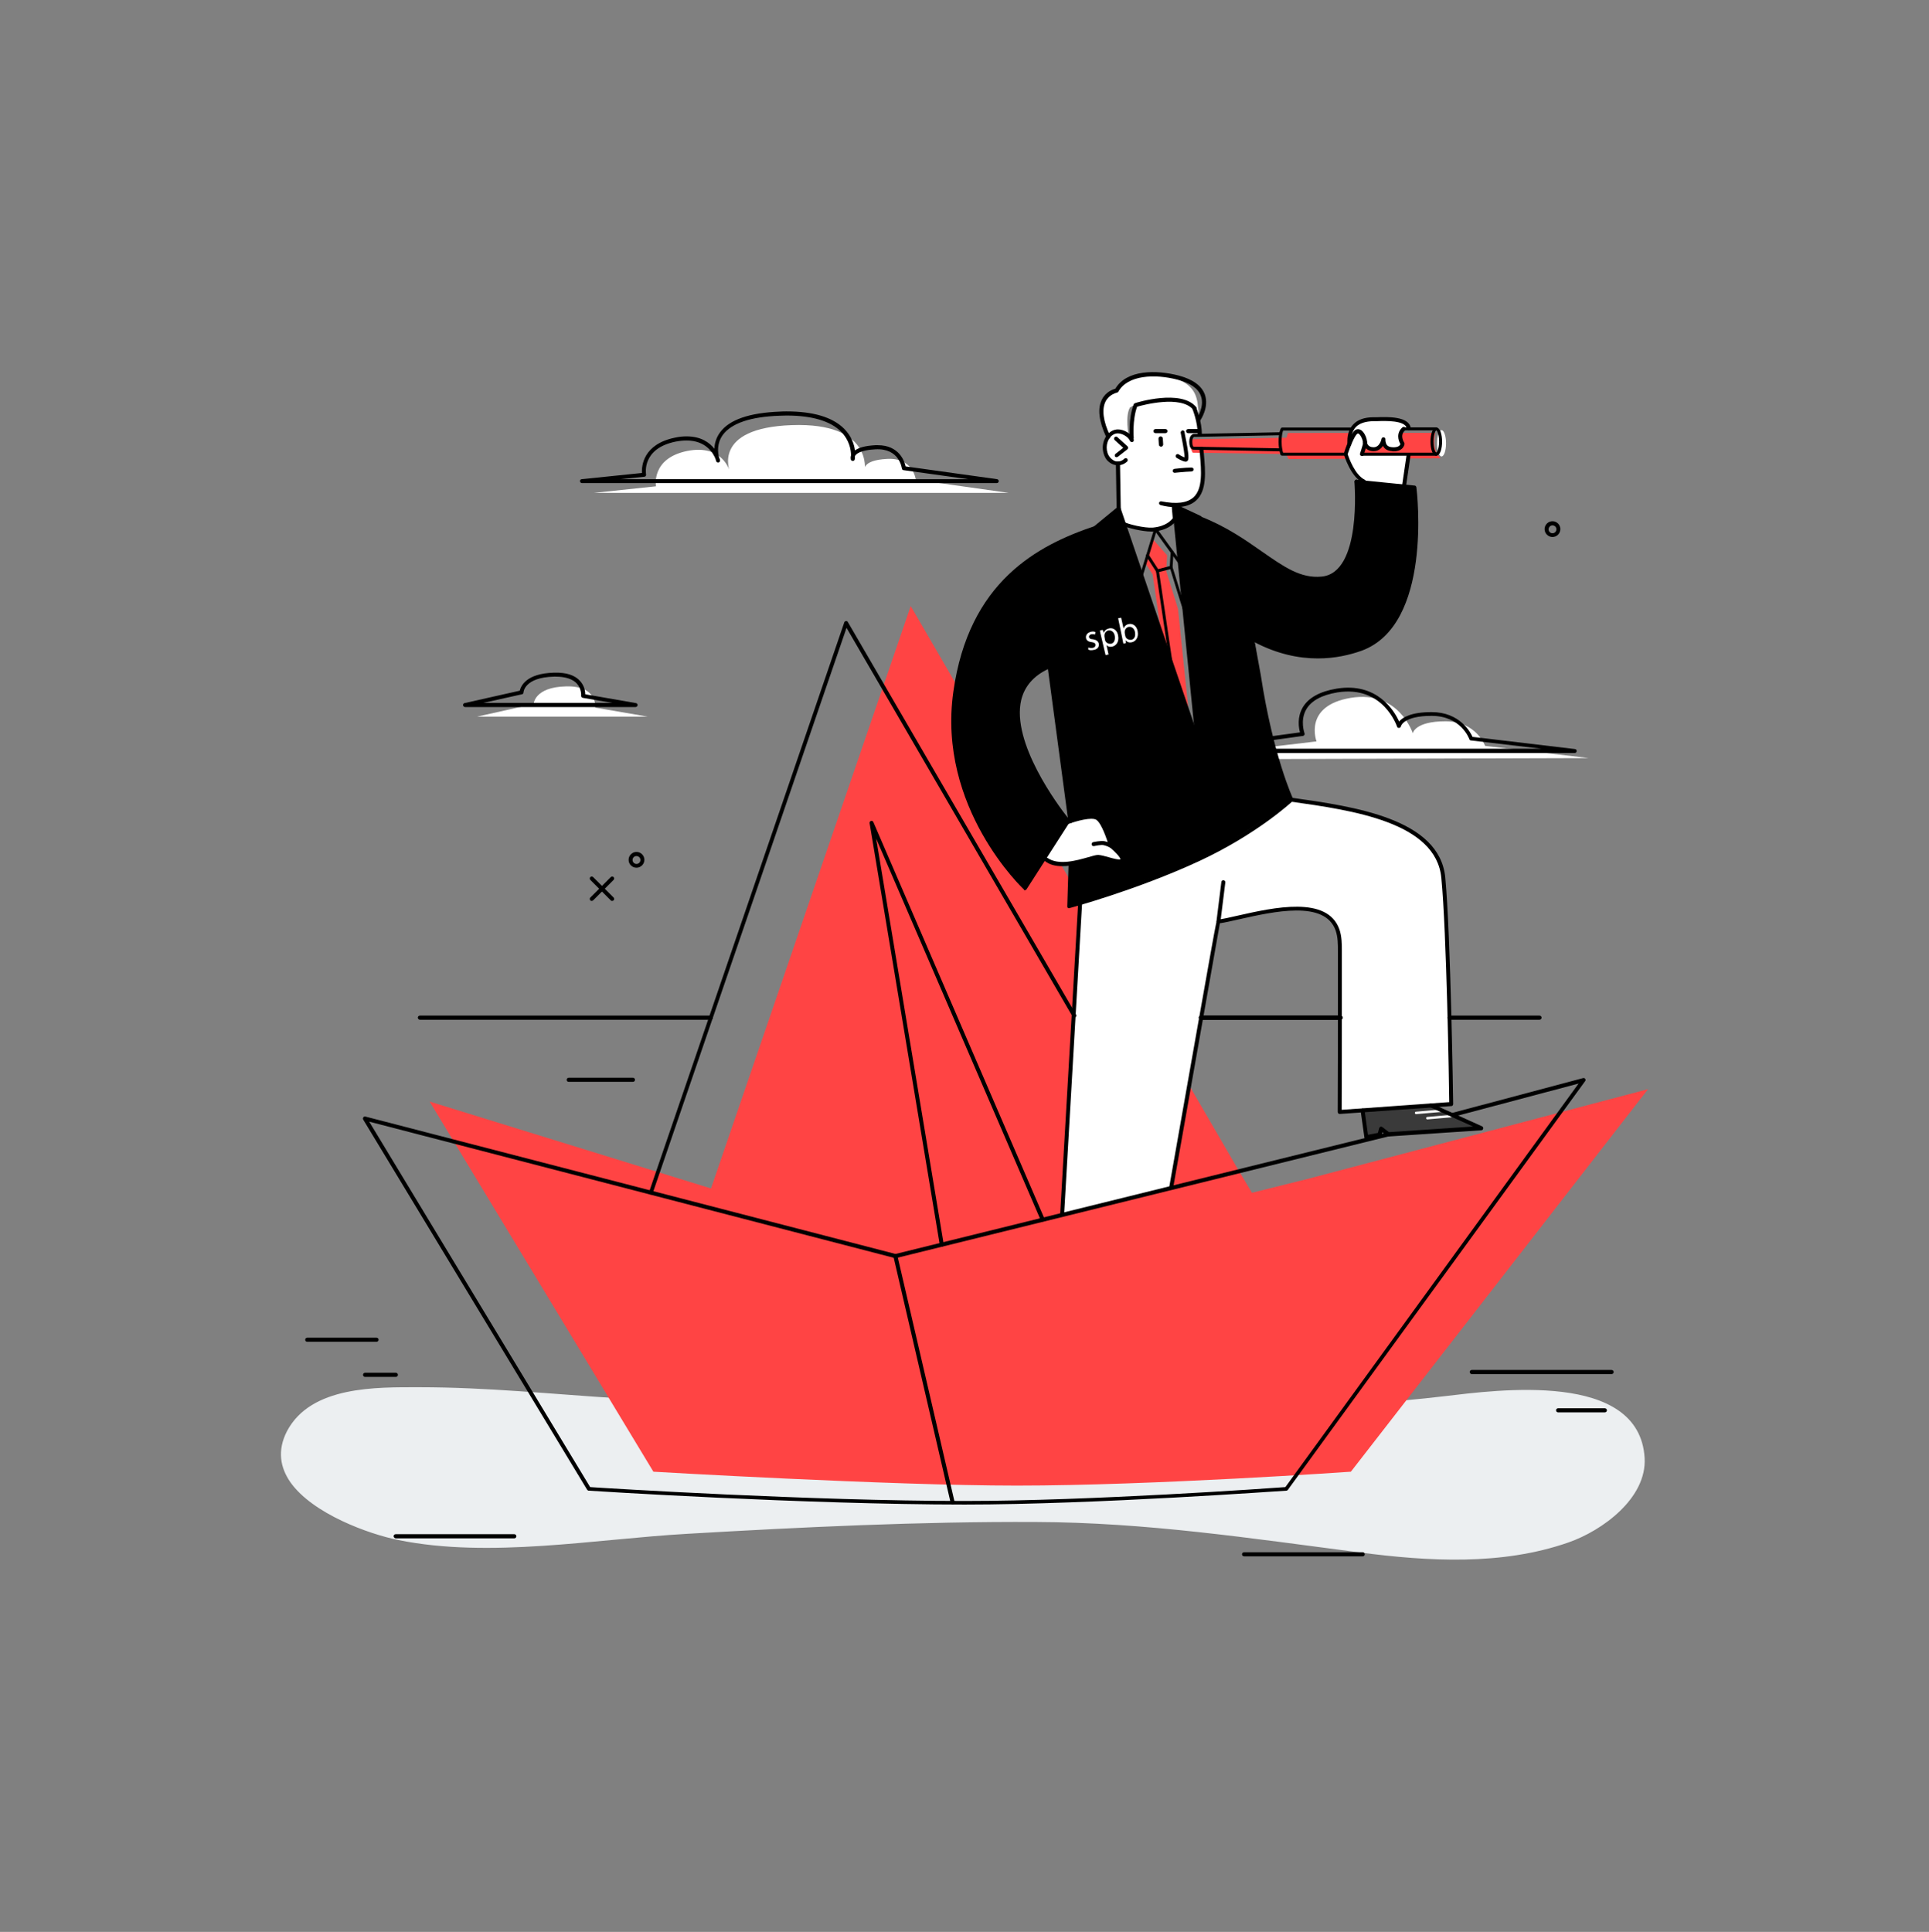 <?xml version="1.0" encoding="UTF-8"?> <!-- Generator: Adobe Illustrator 26.0.1, SVG Export Plug-In . SVG Version: 6.00 Build 0) --> <svg xmlns="http://www.w3.org/2000/svg" xmlns:xlink="http://www.w3.org/1999/xlink" id="Layer_1" x="0px" y="0px" viewBox="0 0 1027.7 1029.3" style="enable-background:new 0 0 1027.7 1029.3;" xml:space="preserve"><rect x="0" y="0" width="1027.7" height="1029.3" fill="#808080" stroke="none"/> <style type="text/css"> .st0{fill:#ECEFF1;} .st1{fill:#FF4444;} .st2{fill:#FFFFFF;} .st3{fill:#3A3A3A;} </style> <g> <path class="st0" d="M152.9,762.5c12.8-24.2,47.6-23.4,70.7-23.4c35.8,0,70.6,3.7,106,5.9c37.5,2.3,75.4,2.5,112.6,1.5 c108.9-2.9,218.7,10.3,327.2-2.6c28.1-3.3,104-13.8,106.8,32.9c1.2,21.4-22.5,38.7-40.6,45c-35.5,12.4-74.6,10.1-111.3,5.3 c-58-7.5-113.7-16-172.4-16.2c-62-0.3-124,2.7-185.9,6.3c-49,2.8-105.2,13.2-153.8,3.3c-15.5-3.1-45.6-13.9-57.5-30.8 C149.3,781.9,147.6,772.8,152.9,762.5z"></path> <g> <path class="st1" d="M878,580.3L719.7,784.1c0,0-105.8,7.4-177.9,7.4c-67.8,0-193.7-7.4-193.7-7.4L228.9,586.9l149.9,46.3 l106.4-310.3l174,299.5l7.8,13.1l30.1-7.5L878,580.3z"></path> <path d="M559,354.9c-9.3,2.8-19.6,11.9-16.2,32.3c3.4,20.4,26.4,50.1,26.4,50.1l-23,35.9c-27-24.8-37.1-61.7-38.2-83.1 c-1.1-21.3,4.7-51.5,23.2-75.6c18.6-24,52.1-33.2,52.1-33.2l13-10.2l41.4,121.4l-11.8-123.4c7.2,2.3,30.8,15.4,51.5,29.2 c20.7,13.9,28.8,9.3,28.8,9.3c21.8-2.9,16.9-51.1,16.9-51.1l30.8,3.1c0,0,0.2,2,0.7,9.5c0.6,7.4,0.4,27.3-4.5,46 s-17.1,31.4-40.7,34.2c-23.6,2.8-42-8.9-42-8.9s1-2,3.2,17.5c2.8,24.8,16.7,68.9,16.7,68.9s-19.5,14.7-44.5,29s-73,27-73,27 l0.3-46L559,354.9z"></path> <path class="st2" d="M639,263.4c-4.5,6.6-13.4,5.6-13.4,5.6l0.3,7.4c0,0-2.8,4.9-9.6,5.5c-6.8,0.7-17-2.8-17-2.8l-3.2-8.7 l-0.2-23.6c-9.2-3.8-8.5-13.4-3.1-16.3c5.4-3,10.2,3.7,10.2,3.7c-0.6-11,2-18.4,2-18.4s5.6-1.8,15.9-2.8 c10.2-0.9,15.4,4.7,15.4,4.7l2.8,11.3l0.1,2.5l-3.9,0.2c0,0-1.1,0.6-1.1,2.6s1.2,4.3,1.2,4.3l4.1-0.2 C639.5,238.4,643.4,257,639,263.4z"></path> <path class="st2" d="M573.2,459.6c6.4-0.8,10.5-4,14.5-2.8s9.8,2.6,10.5,1.2c0.8-1.4-6.5-7.8-6.5-7.8s-0.8-5-3.1-9.9 c-2.2-5-4.5-4.9-7.4-5.2c-2.9-0.3-12.2,2.9-12.2,2.9l-12.6,19.6C560.1,460.9,566.9,460.4,573.2,459.6z"></path> <polygon class="st3" points="762.3,589.1 789.1,601.2 739.7,604.4 736.2,601.7 735.1,605 728,606 726,591.8 "></polygon> <path class="st2" d="M638,214.6c0.6,4.3,0.7,9,0.7,9l-2.7-6.7c0,0-8-4.1-17.6-4.1s-16.4,4.3-16.4,4.3c-2.7,4.7-0.7,14.9-0.7,14.9 l-1.7-0.9c-4.8-4.2-9.1,1.4-9.1,1.4s-3.9-5.5-3.7-14.1c0.3-8.7,8-10.5,8-10.5c6.8-9.2,19.4-10,29.3-7 C634,203.9,637,208.4,638,214.6z"></path> <path class="st2" d="M626,463c38.5-14.5,62.4-36.9,62.4-36.9s32.7,2.2,59.7,14.5c25.7,11.7,21.8,39.1,21.8,39.1l3.5,108.4 l-59.5,4.1c0,0,0.4-86.7-0.3-91.9c-1.1-8.4-5.2-15.3-19.9-16.2c-14.7-1-44.2,6.9-44.2,6.9l-24.9,141.7l-58.4,14l9.5-165.6 C575.7,481.1,587.4,477.3,626,463z"></path> <path class="st1" d="M767.4,244.2l-80.9,0.4l-1.4-2.7l-49.7-0.7c0,0-2.5-4.7-0.8-7.2l50.8-0.8l0.8-2.5l78.5-0.1 c0,0-0.6,0.6-0.6,5.5C764.2,241.3,767.5,244.1,767.4,244.2z"></path> <path class="st2" d="M747.3,228.7c-3.2,2.7,0.1,7.6,0.1,7.6s0.1,2.7-4.8,3c-4.9,0.2-5.9-5.5-5.9-5.5s-0.8,5.3-4.6,5.5 s-4.7-2.8-4.7-2.8l-1.5,5.1l24.7,0.2l-2.8,16.6l-20.3-1.7c-7.1-3.2-10.7-14.8-10.7-14.8l2.2-7.7c-0.3-8.1,4.4-8.9,5.9-9.7 s4-1.8,15-1.3s10.5,5.3,10.5,5.3L747.3,228.7z"></path> <path class="st2" d="M768,229.2c-1.3,0-2.4,3.1-2.4,7s1.1,7,2.4,7s2.4-3.1,2.4-7S769.3,229.2,768,229.2z"></path> <g> <path class="st2" d="M753.8,593c0-0.4,0.2-0.7,0.6-0.7l13.7-1.2c0.3,0,0.7,0.2,0.7,0.6s-0.2,0.7-0.6,0.7c0,0-13.7,1.2-13.8,1.2 C754.1,593.6,753.8,593.3,753.8,593z"></path> </g> <g> <path class="st2" d="M759.8,595.8c0-0.4,0.2-0.7,0.6-0.7l13.7-1.2c0.3,0,0.7,0.2,0.7,0.6s-0.2,0.7-0.6,0.7c0,0-13.7,1.2-13.8,1.2 C760.1,596.4,759.8,596.1,759.8,595.8z"></path> </g> <polygon class="st1" points="613.6,286.6 621.8,295.9 621.3,304.2 627.6,324.4 633.3,379.5 618.6,337.2 614.1,306.1 610.1,299.9 "></polygon> <path class="st2" d="M487.9,255.6c0,0-1.2-11.8-15.2-11.1s-12,6.2-12,6.2s4.3-25.7-38.8-24.2s-33,24.9-33,24.9s-3.6-15-22.9-11.1 c-19.3,4-16.5,18.8-16.5,18.8l-33.1,3.5h221L487.9,255.6z"></path> <path class="st2" d="M317.1,377c0,0,1.4-11.8-15.6-11.3c-16.9,0.4-17.2,9.4-17.2,9.4l-30.1,6.7H345L317.1,377z"></path> <path class="st2" d="M681.2,404.4l165.2-0.5l-55.2-6.5c0,0-4.6-13.1-21.1-13.1s-17.4,6.4-17.4,6.4s-7.4-23.1-33-18.9 S701.4,395,701.4,395l-22.6,2.7L681.2,404.4z"></path> <g> <g> <path d="M325.4,479.7l-10.9-10.9c-0.4-0.4-0.4-1.1,0-1.5s1.1-0.4,1.5,0l10.9,10.9c0.4,0.4,0.4,1.1,0,1.5 c-0.3,0.2-0.5,0.3-0.8,0.3C325.8,480,325.5,479.9,325.4,479.7z"></path> </g> <g> <path d="M314.5,479.7c-0.4-0.4-0.4-1.1,0-1.5l10.9-10.9c0.4-0.4,1.1-0.4,1.5,0s0.4,1.1,0,1.5L316,479.7 c-0.3,0.2-0.5,0.3-0.8,0.3S314.6,479.9,314.5,479.7z"></path> </g> <g> <path d="M334.9,458.1c0-2.3,1.9-4.2,4.2-4.2s4.2,1.9,4.2,4.2c0,2.3-1.9,4.2-4.2,4.2C336.8,462.3,334.9,460.5,334.9,458.1z M337,458.2c0,1.2,1,2.1,2.1,2.1c1.2,0,2.1-1,2.1-2.1c0-1.2-1-2.1-2.1-2.1C337.9,456.1,337,457,337,458.2z"></path> </g> </g> <g> <g> <path d="M822.9,281.9c0-2.3,1.9-4.2,4.2-4.2s4.2,1.9,4.2,4.2c0,2.3-1.9,4.2-4.2,4.2S822.9,284.2,822.9,281.9z M825,282 c0,1.2,1,2.1,2.1,2.1c1.2,0,2.1-1,2.1-2.1c0-1.2-1-2.1-2.1-2.1S825.1,280.8,825,282z"></path> </g> </g> <g> <path d="M771.1,542.2c0-0.6,0.5-1.1,1.1-1.1h48c0.6,0,1.1,0.5,1.1,1.1s-0.5,1.1-1.1,1.1h-48C771.6,543.3,771.1,542.8,771.1,542.2 z"></path> </g> <g> <path d="M313.6,794.2c-0.3,0-0.6-0.2-0.8-0.5L193.5,596.5c-0.2-0.4-0.2-0.9,0.1-1.2c0.2-0.4,0.7-0.5,1.1-0.4l282.4,73.2 l262.4-64.8c0.6-0.1,1.2,0.2,1.3,0.8s-0.2,1.2-0.8,1.3l-262.7,64.9c-0.2,0.1-0.3,0-0.5,0l-280.1-72.7l117.7,194.7 c8.7,0.6,117.5,7.4,199.6,7.4c66.9,0,162.9-6.8,170.8-7.4l156.2-215l-67,17.8c-0.6,0.1-1.2-0.2-1.3-0.8s0.2-1.1,0.8-1.3 l69.9-18.6c0.4-0.1,0.9,0,1.1,0.4c0.3,0.3,0.3,0.8,0,1.2L686.9,792.7l-0.7,1c-0.2,0.3-0.5,0.5-0.8,0.5c-1,0-102,7.4-171.5,7.4 C428.6,801.6,314.8,794.3,313.6,794.2z"></path> </g> <g> <path d="M346.5,636.4c-0.6-0.1-0.9-0.7-0.7-1.3l104-303.5c0.1-0.4,0.5-0.7,0.9-0.7c0.4-0.1,0.8,0.1,1,0.5l121.6,209.2 c0.3,0.5,0.1,1.1-0.4,1.4c-0.6,0.3-1.2,0.1-1.5-0.4L451,334.5L347.7,635.8c-0.1,0.4-0.6,0.7-1,0.7 C346.6,636.5,346.5,636.5,346.5,636.4z"></path> </g> <g> <path d="M500.7,663.3l-37.4-224.7c-0.1-0.5,0.2-1,0.7-1.2s1.1,0.1,1.3,0.6l91.2,211.4c0.2,0.5-0.1,1.2-0.6,1.4s-1.2-0.1-1.4-0.6 l-87.7-203.4l36,216.2c0.1,0.5-0.2,1.1-1,1.2C501.3,664.2,500.8,663.9,500.7,663.3z"></path> </g> <g> <path d="M506.5,800.8L476,669.5c-0.1-0.6,0.2-1.2,0.8-1.3c0.6-0.1,1.2,0.2,1.3,0.8l30.5,131.3c0.2,0.6-0.2,1.1-1,1.3 C507.1,801.6,506.7,801.3,506.5,800.8z"></path> </g> <g> <path d="M222.6,542.2c0-0.6,0.5-1.1,1.1-1.1h155c0.6,0,1.1,0.5,1.1,1.1s-0.5,1.1-1.1,1.1h-155 C223.1,543.3,222.7,542.8,222.6,542.2z"></path> </g> <g> <path d="M639,542.2c0-0.6,0.5-1.1,1.1-1.1h74.2c0.6,0,1.1,0.5,1.1,1.1s-0.5,1.1-1.1,1.1h-74.2C639.5,543.3,639,542.8,639,542.2z"></path> </g> <g> <g> <path d="M717.9,236.7c-0.3-4.5,0.7-8.1,3-10.5c2.4-2.6,6-3.9,11-3.9c0.4,0,1,0,1.6,0c5.5-0.2,17.1-0.6,18.1,5.7 c0.1,0.6-0.3,1.1-0.9,1.2c-0.6,0.1-1.1-0.3-1.2-0.9c-0.7-4.4-11.4-4.1-16-3.9c-0.7,0-1.3,0-1.7,0c-4.4,0.1-7.5,1.1-9.5,3.2 c-1.8,2-2.6,5-2.4,9c0,0.6-0.4,1.1-1.1,1.1C718.3,237.7,717.8,237.2,717.9,236.7z"></path> </g> <g> <path d="M741.8,240.4c-1.9-0.1-3.4-0.7-4.4-1.9c-0.2-0.3-0.4-0.6-0.6-0.9c-1.1,1.5-2.6,2.8-5,2.8c-4,0-5.4-2.9-5.6-4.4 c-0.1-0.6,0.3-1.1,0.9-1.2c0.6-0.1,1.1,0.3,1.2,0.9c0,0.3,0.4,2.6,3.5,2.6c3.3,0,4.2-4.2,4.2-4.4c0.1-0.6,0.7-1,1.2-0.9 c0.6,0.1,1,0.6,0.9,1.2c0,0-0.1,1.8,0.9,3c0.6,0.7,1.5,1,2.8,1.1c3.3,0.2,4.1-1.1,4.3-1.7c-1.2-2-2.3-6,1.1-8.9 c0.5-0.4,1.1-0.3,1.5,0.1c0.4,0.5,0.3,1.1-0.1,1.5c-3.1,2.6-0.6,6.3-0.5,6.5s0.2,0.5,0.2,0.7c0,0-0.3,4-6,4 C742.1,240.5,741.9,240.5,741.8,240.4z"></path> </g> <g> <g> <path d="M727.3,606.7c-0.2-0.2-0.4-0.4-0.4-0.7l-2-14.2c-0.1-0.6,0.3-1.1,0.9-1.2c0.6-0.1,1.1,0.3,1.2,0.9l1.8,13.1l5.3-1 l0.7-2.6c0.1-0.3,0.4-0.6,0.7-0.7s0.7,0,1,0.2l3.5,2.7l44.8-3l-22.9-10.3c-0.5-0.2-0.7-0.9-0.5-1.4s0.9-0.7,1.4-0.5l26.8,12.1 c0.4,0.2,0.7,0.7,0.6,1.2c-0.1,0.5-0.5,0.9-1,0.9l-49.4,3.3c-0.2,0-0.5,0-0.7-0.2l-2.6-2l-0.4,1.7c-0.1,0.4-0.4,0.7-0.8,0.8 c0,0-7.1,1.3-7.3,1.3C727.8,607.1,727.6,607,727.3,606.7z"></path> </g> </g> <g> <path d="M618.3,269.1c-0.5-0.1-0.9-0.6-0.8-1.2c0.1-0.5,0.6-0.9,1.2-0.8c8.1,1.6,13.7,0.9,17.1-2.1c5.1-4.6,4.2-14.3,3.5-22.8 c-0.1-1-0.2-2.1-0.3-3.1c0-0.5,0.4-1.1,1-1.1c0.5,0,1.1,0.4,1.1,1c0.1,1,0.2,2.1,0.3,3.1c0.8,9.1,1.7,19.3-4.2,24.6 c-2.5,2.3-6.2,3.5-10.9,3.5C623.9,270.2,621.2,269.9,618.3,269.1z"></path> </g> <g> <path d="M638.1,231.5c0-6.8-2.8-13.5-2.8-13.6c-0.2-0.5,0.1-1.2,0.6-1.4s1.2,0.1,1.4,0.6c0.1,0.3,3,7.2,3,14.4 c0,0.6-0.5,1.1-1.1,1.1C638.6,232.6,638.1,232.1,638.1,231.5z"></path> </g> <g> <path d="M595.6,247.9c-2.2,0-4.3-1-5.9-2.8c-1.4-1.8-2.2-4.2-2.2-6.7c0.1-5.3,3.7-9.6,8.1-9.6c3,0,7,2,8.4,5.3 c0.2,0.6-0.1,1.2-0.6,1.4s-1.2-0.1-1.4-0.6c-1-2.3-4.2-4-6.5-4c-3.2,0-5.9,3.4-5.9,7.5c0,2,0.6,4,1.8,5.4 c1.1,1.3,2.5,2.1,4.1,2.1c1.3,0,2.5-0.5,3.5-1.5c0.4-0.4,1.1-0.4,1.5,0s0.4,1.1,0,1.5C599.1,247.2,597.4,247.9,595.6,247.9 L595.6,247.9z"></path> </g> <g> <path d="M594.1,243.3c-0.3-0.5-0.3-1.1,0.2-1.5l4.1-3.2l-4.5-4.1c-0.5-0.4-0.5-1.1-0.1-1.5c0.4-0.5,1.1-0.5,1.5-0.1l5.4,4.9 c0.2,0.2,0.3,0.5,0.3,0.8s-0.2,0.6-0.4,0.8l-5.1,4c-0.2,0.1-0.5,0.2-0.7,0.2C594.5,243.6,594.2,243.4,594.1,243.3z"></path> </g> <g> <path d="M631.7,246c-1.7-0.1-4.4-1.8-4.9-2.1c-0.5-0.4-0.6-1-0.3-1.5c0.4-0.5,1-0.6,1.5-0.3c0.8,0.6,2.2,1.3,3.1,1.6 c0-1.2-0.3-4.2-1.8-11.7c-0.3-1.4-0.3-1.4-0.3-1.6c0.1-0.6,0.7-1.2,1.2-1.1s1,0.5,0.9,1.1c0,0.2,0.1,0.6,0.2,1.2 c2.4,11.6,2,13.2,1.4,13.9C632.5,245.8,632,246,631.7,246L631.7,246z"></path> </g> <g> <path d="M624.8,251c-0.1-0.6,0.3-1.1,0.9-1.2c0.3,0,5.6-0.7,9.1-0.7c0.6,0,1.1,0.4,1.1,1s-0.5,1.1-1.1,1.1 c-3.4,0.1-8.8,0.7-9,0.7C625.3,251.9,624.8,251.5,624.8,251z"></path> </g> <path d="M617.4,236.9l-0.2-3.2c0-0.6,0.5-1.2,1.1-1.2s1.2,0.5,1.2,1.1l0.2,3.2c0,0.6-0.5,1.2-1.1,1.2 C618,238,617.4,237.5,617.4,236.9z"></path> <g> <g> <path d="M589.4,233c-4-8.6-4.8-15.4-2.3-20.2c2-4,5.7-5.3,7.1-5.7c6-10.2,21.9-10.1,33.8-7c7.5,2,12.2,5.4,13.9,10.1 c2.4,6.8-2.3,13.6-2.5,13.9c-0.4,0.5-1,0.6-1.5,0.3c-0.5-0.4-0.6-1-0.3-1.5c0,0,4.3-6.2,2.2-11.9c-1.4-4-5.6-6.9-12.4-8.7 c-12.2-3.2-26.7-2.5-31.6,6.4c-0.1,0.2-0.4,0.4-0.7,0.5c0,0-4.1,0.8-6.1,4.7c-2.1,4.2-1.3,10.5,2.4,18.3c0.3,0.5,0,1.2-0.5,1.4 c-0.2,0.1-0.3,0.1-0.5,0.1C590,233.7,589.6,233.4,589.4,233z"></path> </g> <g> <path d="M601.9,233.5c0-0.4-0.9-10.3,2.1-18.1c0.1-0.3,0.4-0.5,0.7-0.6c1-0.4,24.5-7.5,32.5,2c0.4,0.5,0.3,1.1-0.1,1.5 c-0.5,0.4-1.1,0.4-1.5-0.1c-6.5-7.7-26.4-2.5-29.8-1.5c-2.6,7.2-1.8,16.5-1.8,16.6c0,0.6-0.4,1.1-1.1,1.2 C602.3,234.5,601.9,234.1,601.9,233.5z"></path> </g> </g> <g> <g> <path d="M637.1,394.9l-50.4-71.1c-0.2-0.3-0.3-0.6-0.2-0.9l4.1-13.8l-12.4-3.3c-0.6-0.2-0.9-0.7-0.8-1.3l5.1-23.5 c0.1-0.2,0.2-0.4,0.4-0.6l12.4-10.2c0.3-0.2,0.7-0.3,1-0.2s0.6,0.4,0.7,0.7l41.9,123.2c0.2,0.5,0,1.1-0.5,1.3 c-0.2,0.1-0.3,0.1-0.5,0.1C637.6,395.3,637.2,395.1,637.1,394.9z M584.5,281.9l-4.8,22.1l12.4,3.4c0.3,0.1,0.6,0.3,0.7,0.5 c0.1,0.2,0.2,0.5,0.1,0.8l-4.2,14.3l45.9,64.7l-39.1-114.8L584.5,281.9z"></path> </g> </g> <g> <g> <path d="M637.9,395.3c-0.6,0-1-0.4-1-1.2l-12.4-124.5c-0.1-0.4,0.1-0.8,0.4-1c0.3-0.2,0.8-0.3,1.1-0.1l13.7,6.4 c0.2,0.1,0.3,0.2,0.4,0.4l15.2,21.7c0.4,0.5,0.3,1.2-0.2,1.5l-8.6,6.1l7.5,12.2c0.1,0.3,0.2,0.5,0.1,0.8l-15.2,76.8 C638.8,394.9,638.4,395.3,637.9,395.3L637.9,395.3z M644.3,305c-0.3-0.5-0.2-1.1,0.3-1.4l8.5-6.1l-14.5-20.6l-11.8-5.5 L638.3,387l13.7-69.3L644.3,305z"></path> </g> </g> <g> <path d="M569,483.8c-0.3-0.2-0.4-0.6-0.4-0.9l0.7-22.7c0-0.6,0.5-1,1.1-1s1,0.5,1,1.1l-0.7,21.2c6.8-2,37.9-11,66.9-24.4 c28-13,45.8-28.3,49.1-31.3c-1.8-4.2-11.1-26.6-17.1-65.8c0-0.3-5.9-33.3-9.1-47c-0.1-0.6,0.2-1.2,0.8-1.3s1.2,0.2,1.3,0.8 c3.2,13.8,9,46.8,9.1,47.2c6.6,43.2,17.1,65.7,17.2,65.9c0.2,0.4,0.1,0.9-0.2,1.2c-0.2,0.2-18.9,17.7-50.3,32.2 c-32.9,15.2-68.3,24.8-68.9,24.9C569.2,483.9,569,483.8,569,483.8z"></path> </g> <g> <path d="M545.5,473.9c-0.5-0.4-46.3-43.6-37.6-105.3c8.2-58.7,44.7-78.1,75.6-88.4c0.5-0.2,1.1,0.1,1.3,0.7 c0.2,0.5-0.1,1.1-0.7,1.3c-30.3,10.1-66.1,29.1-74.2,86.7c-7.8,55.8,29.6,96.2,36,102.6l21.9-34.1c-4.2-5.2-31.5-40.4-25.6-65.1 c2-8.3,7.6-14.5,16.7-18.4c0.3-0.2,0.6-0.2,0.9,0c0.3,0.2,0.5,0.5,0.5,0.8l11.1,82.6c0.1,0.6-0.3,1.1-0.9,1.2 c-0.3,0-0.6,0-0.8-0.2l-22.8,35.5c-0.2,0.3-0.5,0.5-0.9,0.5C545.7,474.3,545.4,474.2,545.5,473.9z M544.1,372.8 c-5.5,22.8,19.8,56.6,24.8,62.9l-10.6-79.2C550.7,360.1,545.9,365.6,544.1,372.8z"></path> </g> <g> <path d="M671.1,295.7c-8.8-6.2-18.9-13.3-32.4-18.6c-0.5-0.2-0.8-0.9-0.6-1.4s0.9-0.8,1.4-0.6c13.8,5.4,23.9,12.5,32.9,18.8 c11.5,8,20.5,14.4,31.7,13.3c21.6-2,17.5-50,17.5-50.5c0-0.6,0.4-1.1,1-1.2c0.6,0,1.1,0.4,1.2,1c0.2,2,4.3,50.5-19.4,52.8 c-0.9,0.1-1.8,0.1-2.7,0.1C690.9,309.4,682.2,303.3,671.1,295.7z"></path> </g> <g> <path d="M668.1,342c-0.4-0.2-0.7-0.4-0.9-0.5c-0.5,0-0.9-0.4-1-0.9c-0.1-0.4,0.1-0.8,0.4-1c0.6-0.5,1-0.2,2.4,0.5 c23.2,12.2,43.1,9.2,55.8,4.6c34-12.4,28.7-75.9,27.9-84l-30-3c-0.6-0.1-1.1-0.6-1-1.2c0.1-0.5,0.6-1,1.2-0.9l30.8,3.1 c0.4,0,0.8,0.4,0.9,0.9c0.4,3,8.6,73.3-29.2,87.1c-6.2,2.2-14.1,4.1-23.3,4.1C692,350.8,680.4,348.5,668.1,342z"></path> </g> <g> <path d="M623.8,633.8c-0.6-0.1-1-0.6-0.9-1.2C648,490.3,648,490.3,648.5,490.1c0.1-0.1,0.2-0.1,0.3-0.1 c2.8-0.4,6.5-1.2,10.8-2.2c19-4.3,47.7-10.7,54,7.4c1.3,3.8,1.3,7.9,1.3,11.6v27.8c0,18.9,0,37.8-0.1,56.7l57.3-4.1 c-0.1-9.9-1.4-90.4-4.2-119.4c-2.8-29.8-47.5-36.1-80.2-40.7c-0.6-0.1-1-0.6-0.9-1.2s0.6-0.9,1.2-0.9c33.3,4.7,79,11.1,82,42.6 c2.9,30.9,4.2,119.7,4.2,120.6c0,0.6-0.4,1.1-1,1.1l-59.4,4.2c-0.3,0-0.6-0.1-0.8-0.3s-0.3-0.5-0.3-0.8 c0.1-19.3,0.1-38.6,0.1-57.9v-27.8c0-3.6,0-7.4-1.2-10.9c-5.7-16.4-33.2-10.1-51.5-6c-4,0.9-7.4,1.7-10.2,2.1 c-1.9,11-24.7,139.6-24.9,141c0,0.5-0.5,0.9-1,0.9C624,633.8,623.9,633.8,623.8,633.8z"></path> </g> <g> <path d="M565.8,648.3c-0.7-0.1-1.1-0.6-1-1.1l9.6-166.1c0-0.6,0.4-1,1.1-1c0.6,0,1,0.5,1,1.1l-9.6,166.1 C566.8,647.9,566.4,648.3,565.8,648.3C565.8,648.3,565.7,648.3,565.8,648.3z"></path> </g> <g> <path d="M682.4,240.5l-46.5-0.9c-0.3,0-2.3-0.1-2.3-4.2c0-3.7,1.9-4.1,2.3-4.2l46.1-0.9c0.4,0,0.8,0.4,0.8,0.8 c0,0.4-0.4,0.8-0.8,0.8l-45.9,0.9c0,0-0.9,0.3-0.9,2.6c0,2,0.5,2.6,0.7,2.6l46.5,0.9c0.5,0,0.8,0.4,0.8,0.8 C683.2,240.2,682.8,240.5,682.4,240.5L682.4,240.5z"></path> </g> <g> <path d="M747,228.5c0-0.4,0.4-0.8,0.8-0.8h17.4c0.4,0,0.8,0.4,0.8,0.8c0,0.4-0.4,0.8-0.8,0.8h-17.4 C747.4,229.3,747,229,747,228.5z"></path> </g> <g> <path d="M682.3,242.5c0-0.1-1.1-2.5-1.1-7.1c0-5.2,1.1-7,1.2-7.2c0.2-0.3,0.4-0.4,0.7-0.4h37.1c0.4,0,0.8,0.4,0.8,0.8 c0,0.4-0.4,0.8-0.8,0.8h-36.6c-0.3,0.7-0.8,2.5-0.8,5.9c0,3.1,0.5,5.1,0.8,5.9h33.2c0.4,0,0.8,0.4,0.8,0.8 c0,0.4-0.4,0.8-0.8,0.8h-33.7C682.8,242.8,682.5,242.6,682.3,242.5z"></path> </g> <g> <path d="M725,242c0-0.4,0.4-0.8,0.8-0.8h39.4c0.4,0,0.8,0.4,0.8,0.8c0,0.4-0.4,0.8-0.8,0.8h-39.4C725.3,242.8,725,242.4,725,242 z"></path> </g> <g> <path d="M762.1,235.3c0-3.6,1-7.5,3.1-7.5s3.1,3.9,3.1,7.5s-1,7.5-3.1,7.5S762.1,238.9,762.1,235.3z M763.7,235.2 c0,3.9,1.1,5.9,1.5,5.9s1.5-2,1.5-5.9s-1.1-5.9-1.5-5.9S763.7,231.4,763.7,235.2z"></path> </g> <g> <path d="M649,492c-0.6-0.1-1-0.6-0.9-1.2l2.6-20.9c0.1-0.6,0.5-1,1.2-0.9c0.6,0.1,1,0.6,0.9,1.2l-2.6,20.9 c-0.1,0.5-0.6,0.9-1.1,0.9C649,492,649,492,649,492z"></path> </g> <g> <path d="M594.9,271.2l-0.4-24.2c0-0.6,0.5-1.1,1.1-1.1s1.1,0.4,1.1,1l0.4,24.2c0,0.6-0.5,1.1-1.1,1.1S594.9,271.7,594.9,271.2z"></path> </g> <g> <path d="M598.1,280c-0.5-0.2-0.7-0.9-0.4-1.4c0.2-0.5,0.9-0.7,1.4-0.4c2.1,1.1,10.5,3.2,15,2.9c7.1-0.6,10-4,10.7-5l-0.6-6.8 c0-0.6,0.4-1.1,1-1.2s1.2,0.4,1.2,1l0.6,7.2c0.1,0.2,0,0.4-0.1,0.6c-0.1,0.3-3.2,5.6-12.5,6.3c-0.3,0-0.7,0-1.1,0 C608.5,283.2,600.7,281.3,598.1,280z"></path> </g> <g> <path d="M726.3,257.4c-6.7-3.3-10.2-14.8-10.3-15.3c-0.1-0.2-0.1-0.4,0-0.6c0.3-1.1,3.3-10.2,5.9-12.3c1-0.7,2.2-0.7,3.3,0 c2.1,1.4,3.7,5.7,3,8c-0.8,2.6-1.6,5-1.6,5c-0.1,0.6-0.7,0.9-1.3,0.7c-0.6-0.1-0.9-0.7-0.7-1.3c0,0,0.8-2.4,1.5-4.9 c0.4-1.4-0.9-4.7-2.2-5.6c-0.4-0.2-0.6-0.1-0.8,0c-1.5,1.2-3.9,7.2-5.1,10.9c0.6,1.8,3.8,11,9.1,13.6c0.5,0.2,0.8,0.9,0.5,1.4 c-0.2,0.4-0.6,0.6-1,0.6C726.5,257.6,726.3,257.6,726.3,257.4z"></path> </g> <g> <path d="M747.9,259.8c-0.6-0.1-1-0.6-0.9-1.2l2.4-16.3c0.1-0.6,0.7-1,1.2-0.9c0.6,0.1,1,0.6,0.9,1.2l-2.4,16.3 C749,259.4,748.5,259.8,747.9,259.8L747.9,259.8z"></path> </g> <g> <path d="M614.5,229.7c0-0.6,0.5-1.1,1.1-1.1h5.3c0.6,0,1.1,0.5,1.1,1.1s-0.5,1.1-1.1,1.1h-5.3 C615,230.8,614.5,230.3,614.5,229.7z"></path> </g> <g> <path d="M631.9,229.7c0-0.6,0.5-1.1,1.1-1.1h5.3c0.6,0,1.1,0.5,1.1,1.1s-0.5,1.1-1.1,1.1H633 C632.4,230.8,631.9,230.3,631.9,229.7z"></path> </g> <g> <path d="M556.6,458.7c-0.4-0.4-0.5-1-0.2-1.5c0.4-0.4,1-0.5,1.5-0.2c6,4.3,15.9,1.4,21.9-0.3c2.4-0.7,4.1-1.2,5.3-1.2 c1.5,0.1,3.4,0.6,5.5,1.2s5.7,1.6,6.3,1.1c0.1-0.8-2.6-3.9-5.7-6.4c-0.2-0.1-0.3-0.3-0.4-0.5c-0.9-3.3-3.9-12.2-6.7-14.1 c-2.5-1.6-10.6,0.6-15.2,2.3c-0.6,0.2-1.2-0.1-1.4-0.6c-0.2-0.6,0.1-1.2,0.6-1.4c1.3-0.4,13-4.7,17.1-2c3.8,2.5,6.9,12.7,7.5,15 c1.7,1.4,6.1,5.2,6.2,7.7c0,0.7-0.2,1.2-0.6,1.6c-1.5,1.4-4.7,0.6-8.4-0.5c-1.8-0.5-3.8-1.1-5-1.1c-0.8,0-2.7,0.5-4.7,1.1 c-3.8,1.1-9.2,2.6-14.3,2.6C562.5,461.5,559.2,460.8,556.6,458.7z"></path> </g> <g> <path d="M638.6,542.2c0-0.6,0.5-1.1,1.1-1.1h74.2c0.6,0,1.1,0.5,1.1,1.1s-0.5,1.1-1.1,1.1h-74.2 C639.1,543.3,638.6,542.8,638.6,542.2z"></path> </g> <g> <path d="M608,307c-0.4-0.1-0.6-0.6-0.5-1l7.4-24.2c0.1-0.3,0.3-0.6,0.6-0.6c0.4-0.1,0.6,0.1,0.8,0.3l12.7,17.6 c0.2,0.3,0.2,0.8-0.2,1.1c-0.3,0.2-0.8,0.2-1.1-0.2l-11.8-16.3l-6.9,22.6c-0.1,0.4-0.5,0.6-0.8,0.6 C608.1,306.9,608,306.9,608,307z"></path> </g> </g> <g> <path d="M301.9,575.3c0-0.6,0.5-1.1,1.1-1.1h34.2c0.6,0,1.1,0.5,1.1,1.1s-0.5,1.1-1.1,1.1H303C302.4,576.4,301.9,576,301.9,575.3 z"></path> </g> <g> <path d="M783,731c0-0.6,0.5-1.1,1.1-1.1h74.5c0.6,0,1.1,0.5,1.1,1.1s-0.5,1.1-1.1,1.1h-74.5C783.5,732.1,783.1,731.6,783,731z"></path> </g> <g> <path d="M829,751.4c0-0.6,0.5-1.1,1.1-1.1H855c0.6,0,1.1,0.5,1.1,1.1s-0.5,1.1-1.1,1.1h-24.9C829.5,752.5,829,752,829,751.4z"></path> </g> <g> <path d="M209.7,818.5c0-0.6,0.5-1.1,1.1-1.1H274c0.6,0,1.1,0.5,1.1,1.1s-0.5,1.1-1.1,1.1h-63.2 C210.3,819.6,209.8,819.1,209.7,818.5z"></path> </g> <g> <path d="M661.7,828.1c0-0.6,0.5-1.1,1.1-1.1H726c0.6,0,1.1,0.5,1.1,1.1s-0.5,1.1-1.1,1.1h-63.2 C662.2,829.2,661.7,828.7,661.7,828.1z"></path> </g> <g> <path d="M162.6,713.8c0-0.6,0.5-1.1,1.1-1.1h36.9c0.6,0,1.1,0.5,1.1,1.1s-0.5,1.1-1.1,1.1h-36.9 C163.1,714.9,162.6,714.5,162.6,713.8z"></path> </g> <g> <path d="M193.4,732.5c0-0.6,0.5-1.1,1.1-1.1h16.4c0.6,0,1.1,0.5,1.1,1.1s-0.5,1.1-1.1,1.1h-16.4 C193.9,733.6,193.4,733.1,193.4,732.5z"></path> </g> <g> <path d="M623.1,353l-7.2-48.5l-5.2-8.1c-0.3-0.4-0.2-0.9,0.2-1.1c0.4-0.3,0.9-0.2,1.1,0.2l5.3,8.2c0,0.1,0.1,0.2,0.1,0.3 l7.2,48.7c0.1,0.4-0.3,0.8-0.8,0.9C623.4,353.6,623.1,353.4,623.1,353z"></path> </g> <g> <path d="M630.5,325.8c0,0-7.3-23.3-7.3-23.6l0.5-8.2c0-0.4,0.3-0.7,0.8-0.7c0.4,0,0.7,0.4,0.7,0.8l-0.5,8.1l7.2,23.1 c0.1,0.4-0.1,0.8-0.8,1C630.7,326.3,630.4,326.1,630.5,325.8z"></path> </g> <g> <path d="M615.8,304.4c-0.1-0.5,0.2-0.9,0.6-1l7.2-1.9c0.4-0.1,0.9,0.2,1,0.6c0.1,0.5-0.2,0.9-0.6,1c0,0-7.2,1.9-7.4,1.9 C616.3,305,615.9,304.7,615.8,304.4z"></path> </g> <g> <path d="M591,451.4c0,0-1.3-0.7-3-1.1c-1.4-0.3-4.2,0.3-5.1,0.5c-0.6,0.1-1.2-0.2-1.3-0.8c-0.1-0.6,0.2-1.2,0.8-1.3 c0.5-0.1,4-0.9,6.1-0.5s3.6,1.4,3.7,1.4c0.5,0.3,0.6,1,0.3,1.5c-0.2,0.3-0.5,0.5-0.9,0.5C591.4,451.6,591.2,451.6,591,451.4z"></path> </g> <g> <path d="M309,256.4c-0.1-0.6,0.3-1,0.9-1.1L342,252c-0.2-3.7,0.6-15.3,17.5-18.8c2.2-0.5,4.3-0.7,6.3-0.7 c7.7,0,12.2,3.3,14.8,6.6c0.1-2.6,0.8-5.7,3-8.7c4.9-6.8,15.7-10.5,32-11.1c1.2-0.1,2.4-0.1,3.5-0.1c14.2,0,24.5,3.1,30.6,9.2 c4,4,5.4,8.4,5.8,11.6c2.1-1.6,5.7-2.5,10.9-2.8c0.4,0,0.8,0,1.2,0c11.5,0,14.3,8.6,14.9,11.3l48.7,6.8c0.5,0.1,0.9,0.5,0.9,1.1 c-0.1,0.6-0.5,1-1.1,1H310C309.5,257.4,309,256.9,309,256.4z M481.4,250.5c-0.5,0-0.8-0.4-0.9-0.9c-0.1-0.4-1.4-10.9-14.1-10.2 c-8.3,0.4-10.4,2.6-10.9,3.6c0,1.1-0.1,1.7-0.1,1.7c-0.1,0.5-0.5,0.9-1,0.9s-0.9-0.3-1.1-0.7c0-0.1-0.3-1.1,0.1-2.3 c0-2.8-0.8-8-5.3-12.6c-5.7-5.7-15.5-8.6-29.1-8.6c-1.1,0-2.3,0.1-3.5,0.1c-15.6,0.5-25.8,4-30.4,10.2c-3.3,4.6-2.7,9.6-2,12 c0.4,0.9,0.5,1.4,0.5,1.4c0.1,0.6-0.2,1.1-0.7,1.3s-1.1-0.1-1.3-0.6c0,0-0.2-0.5-0.4-1.3c-1.1-2.9-5-9.8-15.4-9.8 c-1.8,0-3.8,0.2-5.9,0.6c-18,3.7-15.8,16.9-15.7,17.5c0,0.3,0,0.6-0.2,0.8c-0.1,0.2-0.4,0.4-0.7,0.4l-12.8,1.3h185.3L481.4,250.5 z"></path> </g> <g> <path d="M246.7,375.8c-0.1-0.6,0.3-1.1,0.8-1.2l29.4-6.6c0.6-2.4,3.3-9.2,18.2-9.6c6.6-0.2,11.2,1.3,14,4.5 c2.3,2.6,2.7,5.5,2.7,7l27,4.7c0.6,0.1,0.9,0.6,0.9,1.1c-0.1,0.6-0.6,1-1.1,1h-90.8C247.2,376.7,246.8,376.2,246.7,375.8z M310.5,371.8c-0.6-0.1-1-0.6-0.9-1.2c0,0,0.3-3.5-2.2-6.3c-2.2-2.5-6.1-3.8-11.4-3.8h-0.9c-15.6,0.4-16.2,8.1-16.2,8.4 c0,0.5-0.3,0.9-0.8,1l-20.7,4.6h68.9L310.5,371.8z"></path> </g> <g> <path d="M678.6,400c0-0.6,0.5-1.1,1.1-1.1h141.4l-37.4-4.4c-0.4,0-0.8-0.3-0.9-0.7c-0.2-0.5-4.6-12.4-20.1-12.4 c-15.1,0-16.3,5.5-16.3,5.5c-0.1,0.5-0.5,0.9-1,0.9c-0.5,0.1-1-0.2-1.1-0.7c-0.1-0.2-7.3-22.1-31.8-18.2 c-8.3,1.4-13.9,4.4-16.6,9.1c-3.4,6-0.9,12.6-0.9,12.7c0.1,0.3,0.1,0.6-0.1,0.9c-0.2,0.3-0.5,0.5-0.8,0.5l-16.6,2.3 c-0.7,0.1-1.1-0.3-1.2-0.9c-0.1-0.6,0.3-1.1,0.9-1.2l15.4-2.1c-0.7-2.4-1.6-8,1.4-13.2s9.1-8.6,18.1-10.1 c21.5-3.5,30.7,11.7,33.3,17.5c1.8-2.1,6.3-5,17.3-5c14.9,0,20.6,10.5,21.8,13.2l54.6,6.5c0.5,0,0.9,0.5,0.9,1.1 c-0.1,0.6-0.5,1-1.1,1H679.7C679.1,401.2,678.6,400.7,678.6,400z"></path> </g> </g> </g> <g> <path class="st2" d="M579.8,345c0.5,0.2,1.5,0.3,2.3,0.2c1.3-0.3,1.6-1,1.5-1.8s-0.8-1.1-2.1-1.3c-1.8-0.2-2.7-1-2.9-2.1 c-0.3-1.5,0.6-2.9,2.6-3.4c1-0.2,1.8-0.2,2.4,0.2l-0.2,1.3c-0.5-0.2-1.1-0.3-1.9-0.2c-1,0.2-1.5,1-1.3,1.6c0.2,0.8,0.8,1,2.1,1.1 c1.8,0.3,2.7,1,3.1,2.3c0.3,1.6-0.6,3.1-2.9,3.4c-1,0.2-1.9,0.2-2.7-0.2L579.8,345z"></path> <path class="st2" d="M586.6,338.8c-0.3-1.1-0.5-2.1-0.6-2.9l1.5-0.3l0.5,1.6l0,0c0.5-1.3,1.5-2.1,2.9-2.4c2.3-0.5,4.4,1.1,4.8,3.9 c0.6,3.2-1,5.3-3.1,5.8c-1.3,0.3-2.4,0-3.1-0.8l0,0l1.1,5L589,349L586.6,338.8z M588.7,340.9c0,0.3,0.2,0.5,0.2,0.6 c0.5,1.1,1.8,1.6,2.9,1.5c1.8-0.3,2.4-2.1,2.1-4.2c-0.3-1.8-1.6-3.2-3.4-2.9c-1.1,0.2-2.1,1.3-2.1,2.6c0,0.2,0,0.5,0,0.6 L588.7,340.9z"></path> <path class="st2" d="M598.5,342.9c-0.2-0.6-0.3-1.6-0.5-2.4l-2.3-11.1l1.6-0.3l1.3,5.8l0,0c0.3-1.1,1.3-2.1,2.7-2.4 c2.3-0.5,4.4,1.1,4.8,3.9c0.6,3.2-1,5.3-3.1,5.8c-1.3,0.3-2.4,0-3.4-1.1l0,0l0.3,1.5L598.5,342.9z M599.5,338.8 c0,0.2,0.2,0.5,0.2,0.6c0.5,1.1,1.8,1.6,2.9,1.5c1.8-0.3,2.4-1.9,2.1-4c-0.3-1.8-1.6-3.2-3.4-2.9c-1.1,0.2-2.1,1.3-2.1,2.6 c0,0.2,0,0.5,0,0.6L599.5,338.8z"></path> </g> </svg> 